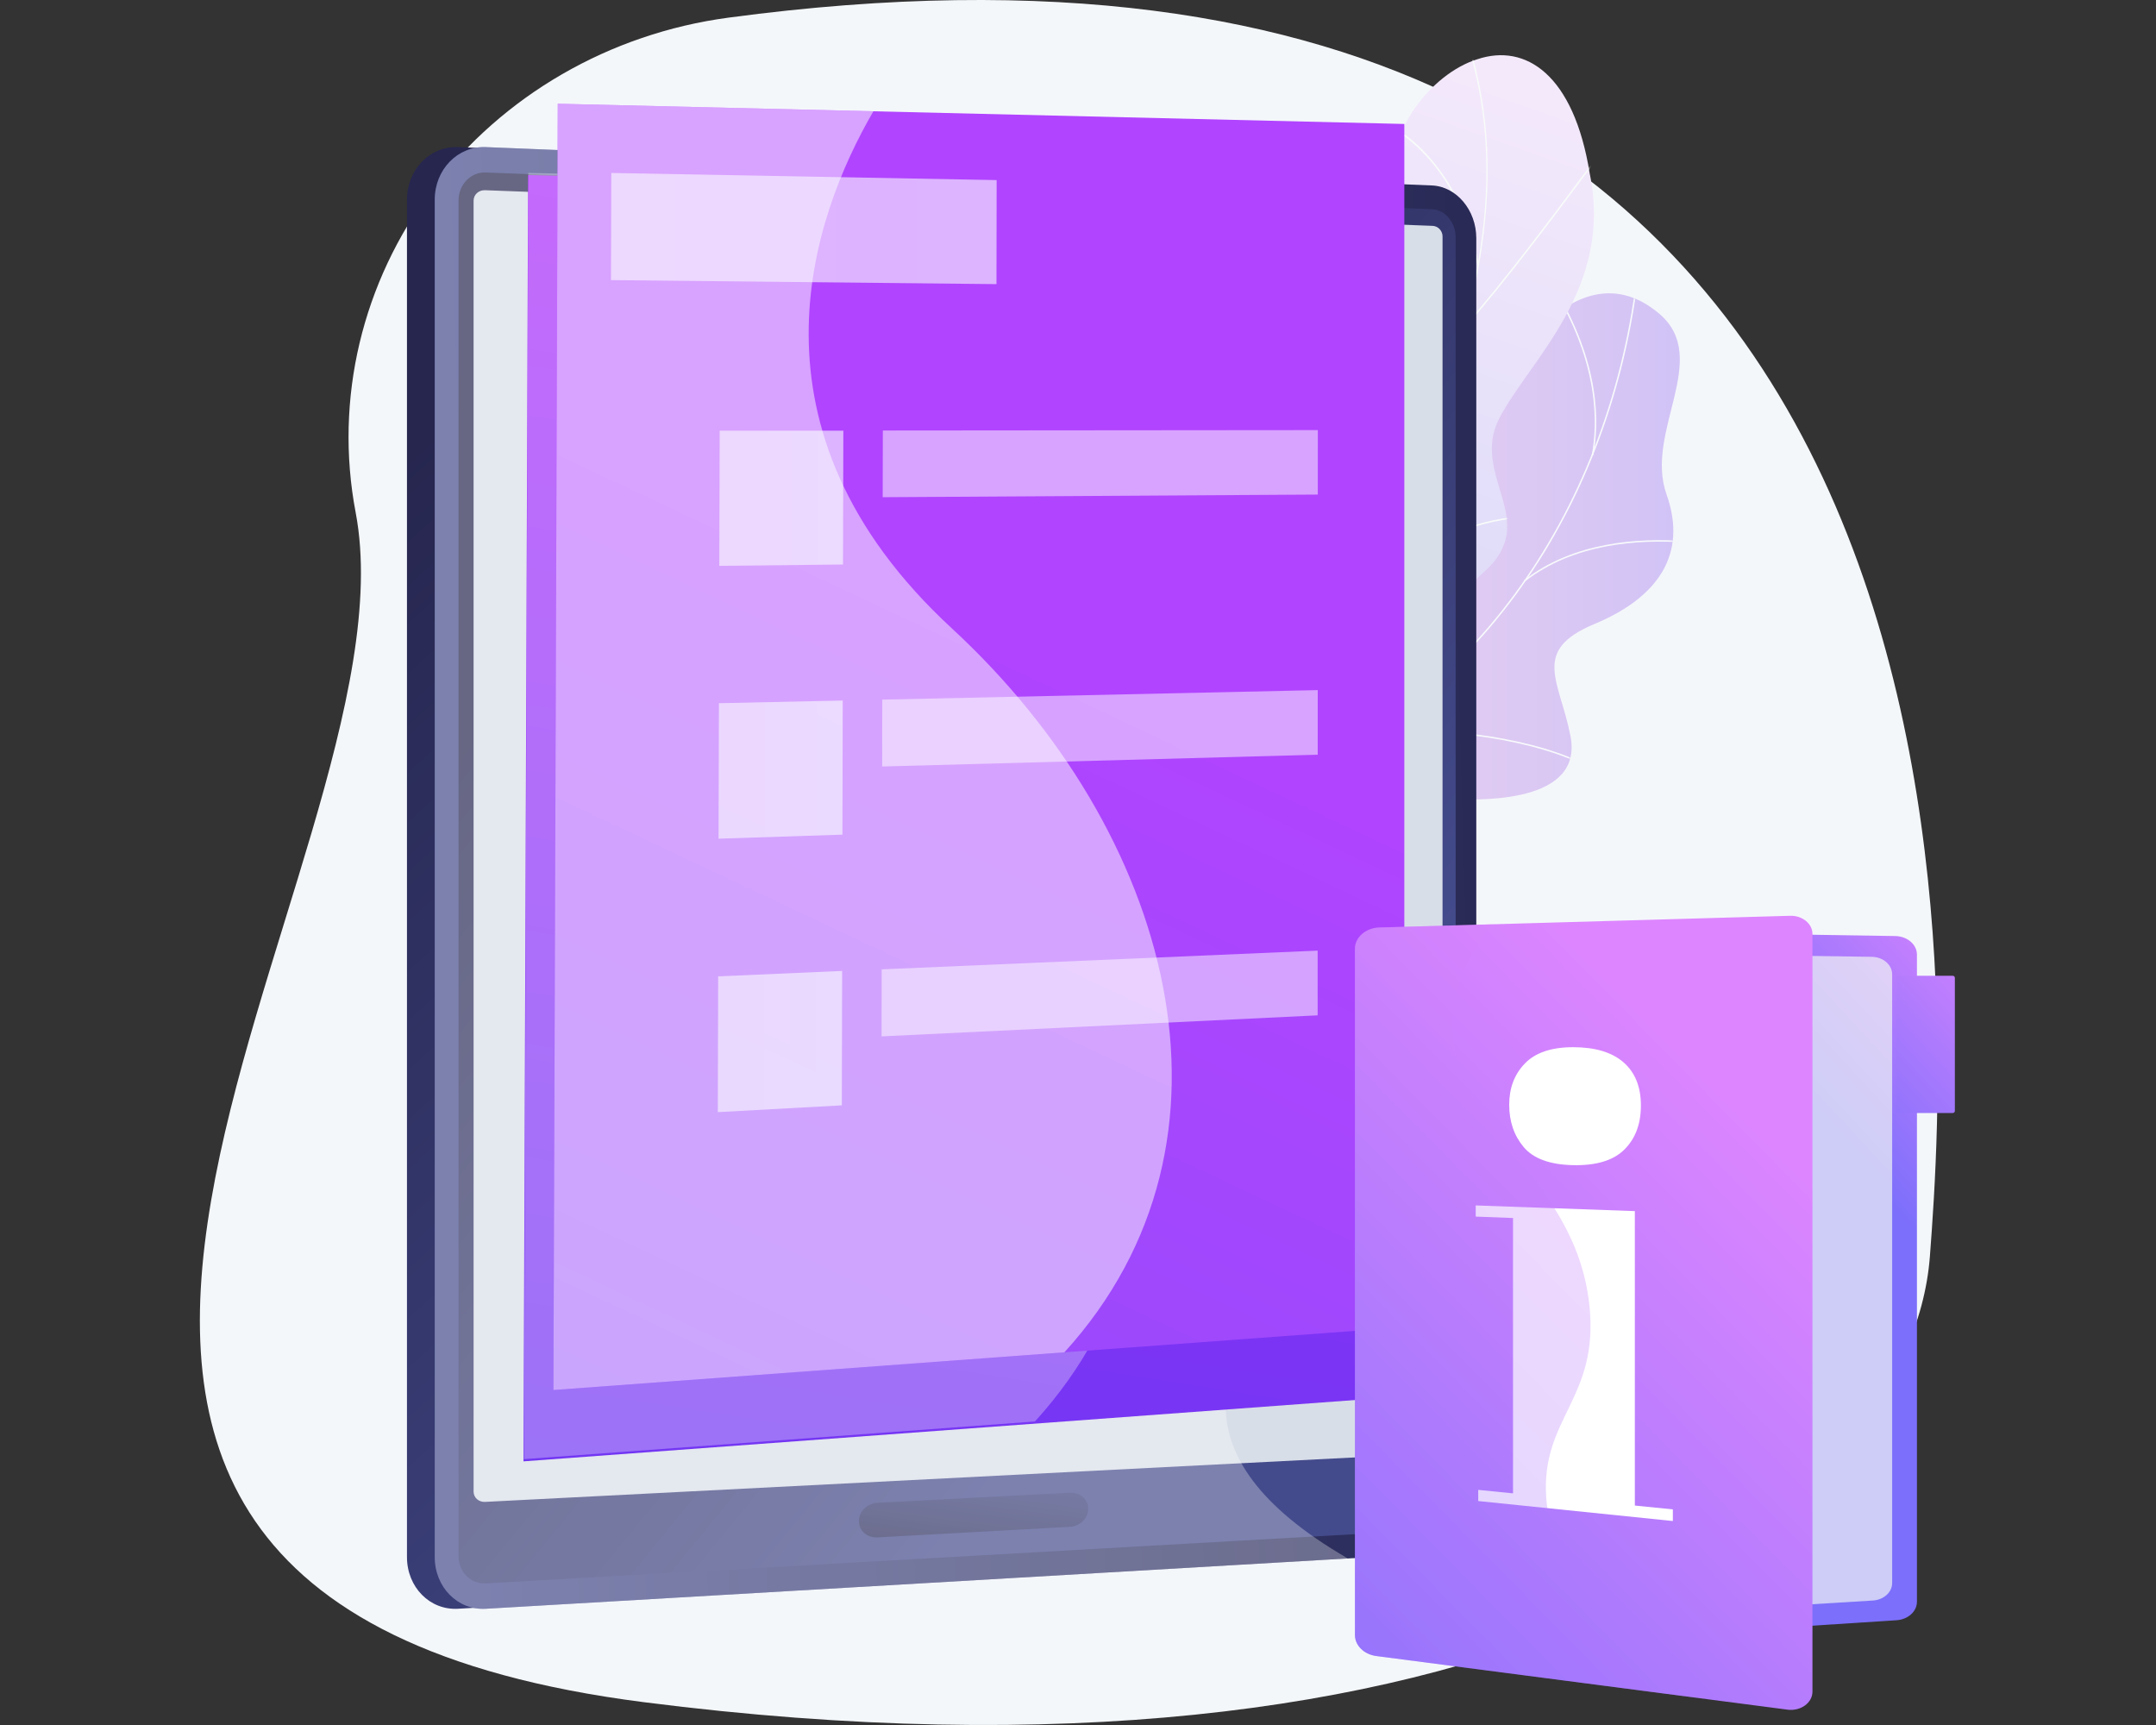 <svg width="960" height="768" viewBox="0 0 960 768" fill="none" xmlns="http://www.w3.org/2000/svg">
<rect x="0" y="0" width="960" height="768" fill="#333333" stroke="none"/>
<path d="M324.344 7.858C271.425 14.948 223.827 42.475 192.511 84.046C161.194 125.616 148.772 177.7 158.364 228.174C188.404 386.245 -85.971 710.137 286.541 757.819C659.052 805.501 850.419 676.647 859.325 559.333C867.811 447.523 901.961 -69.532 324.344 7.858Z" fill="#F4F7FA"/>
<path d="M575.439 381.041C572.499 380.295 566.761 376.085 565.716 374.367C558.771 362.954 544.385 342.432 546.889 328.534C547.317 326.162 558.266 325.227 560.027 323.211C566.865 320.92 569.378 320.55 574.808 315.179C590.838 299.323 563.039 262.594 601.376 255.462C629.454 250.24 651.191 262.308 653.328 219.948C655.465 177.587 697.979 105.036 738.817 139.673C762.255 159.55 732.116 192.168 742.051 220.093C751.489 246.63 738.398 265.967 709.99 277.8C681.582 289.63 694.405 302.891 699.276 327.616C705.127 357.315 660.547 357.096 639.976 355.239C623.412 353.747 580.22 361.117 575.439 381.041Z" fill="url(#paint0_linear_74_6395)"/>
<mask id="mask0_74_6395" style="mask-type:luminance" maskUnits="userSpaceOnUse" x="546" y="130" width="202" height="252">
<path d="M575.439 381.041C572.499 380.295 566.761 376.085 565.716 374.367C558.771 362.954 544.385 342.432 546.889 328.534C547.317 326.162 558.266 325.227 560.027 323.211C566.865 320.92 569.378 320.55 574.808 315.179C590.838 299.323 563.039 262.594 601.376 255.462C629.454 250.24 651.191 262.308 653.328 219.948C655.465 177.587 697.979 105.036 738.817 139.673C762.255 159.55 732.116 192.168 742.051 220.093C751.489 246.63 738.398 265.967 709.99 277.8C681.582 289.63 694.405 302.891 699.276 327.616C705.127 357.315 660.547 357.096 639.976 355.239C623.412 353.747 580.22 361.117 575.439 381.041Z" fill="white"/>
</mask>
<g mask="url(#mask0_74_6395)">
<path d="M556.536 352.707L556.322 352.087C603.48 335.732 644.354 305.368 674.528 264.286C703.238 225.195 721.905 177.2 728.508 125.492L729.158 125.574C722.539 177.392 703.83 225.494 675.055 264.673C644.804 305.868 603.82 336.308 556.536 352.707Z" fill="#F8FAFC"/>
<path d="M703.125 339.689C678.505 328.199 635.657 322.815 607.616 327.694L607.504 327.047C635.654 322.154 678.675 327.554 703.4 339.094L703.125 339.689Z" fill="#F8FAFC"/>
<path d="M574.886 346.104L574.51 345.569C586.595 337.039 593.904 322.724 596.233 303.025C597.939 288.581 596.979 271.633 593.375 252.647L594.02 252.523C597.635 271.575 598.597 288.592 596.883 303.102C594.53 322.993 587.132 337.461 574.886 346.104Z" fill="#F8FAFC"/>
<path d="M678.923 258.957L678.52 258.445C700.476 241.189 729.786 239.39 750.511 240.918L750.465 241.571C729.849 240.048 700.715 241.831 678.923 258.957Z" fill="#F8FAFC"/>
<path d="M709.39 202.755L708.748 202.632C711.324 189.378 712.426 161.961 690.873 127.25L691.43 126.904C713.101 161.804 711.985 189.408 709.39 202.755Z" fill="#F8FAFC"/>
</g>
<path d="M604.586 385.082C588.308 382.891 572.042 380.326 555.802 377.386C555.541 377.627 549.784 342.373 566.337 323.645C599.076 287.357 576.338 255.425 569.733 236.42C559.307 209.652 564.264 180.471 591.626 179.709C621.968 178.269 626.858 127.959 620.802 82.324C616.276 60.087 636.98 32.788 657.888 26.35C679.228 19.244 700.778 32.999 707.871 77.345C718.415 128.664 681.252 160.141 667.667 186.102C654.298 211.586 686.365 231.683 661.026 254.427C639.728 274.622 612.752 289.28 622.988 314.196C633.493 338.827 631.296 359.097 604.586 385.082Z" fill="url(#paint1_linear_74_6395)"/>
<mask id="mask1_74_6395" style="mask-type:luminance" maskUnits="userSpaceOnUse" x="554" y="24" width="156" height="362">
<path d="M604.587 385.078C588.309 382.887 572.043 380.322 555.803 377.382C555.542 377.623 549.785 342.37 566.338 323.641C599.077 287.353 576.339 255.421 569.734 236.416C559.308 209.648 564.265 180.467 591.627 179.705C621.969 178.265 626.859 127.955 620.803 82.32C616.277 60.084 636.981 32.784 657.889 26.346C679.229 19.24 700.779 32.995 707.872 77.341C718.416 128.66 681.253 160.137 667.668 186.098C654.299 211.582 686.366 231.679 661.027 254.423C639.729 274.618 612.753 289.276 622.989 314.192C633.494 338.823 631.297 359.093 604.587 385.078Z" fill="white"/>
</mask>
<g mask="url(#mask1_74_6395)">
<path d="M582.88 387.443L582.225 387.44C582.216 387.128 596.839 312.64 622.734 239.99C626.289 228.234 630.161 216.377 633.908 204.909C654.781 141.009 674.494 80.653 651.635 14.059L652.252 13.848C662.549 43.843 664.979 75.619 659.68 110.994C654.946 142.597 644.567 174.379 634.525 205.115C630.781 216.58 626.908 228.435 623.351 240.199C598.66 309.48 583.064 385.12 582.88 387.443Z" fill="#F8FCF9"/>
<path d="M652.614 145.561L652.123 145.131C669.995 124.781 691.505 95.91 703.063 80.399C712.364 67.914 712.414 67.936 712.798 67.996L712.704 68.644L712.751 68.32L712.888 68.611C712.416 68.945 708.522 74.17 703.59 80.789C692.023 96.305 670.503 125.19 652.614 145.561Z" fill="#F8FCF9"/>
<path d="M657.757 117.892C653.727 94.869 644.045 79.811 636.628 71.231C628.436 61.755 620.953 57.676 620.193 57.594L620.218 57.358L619.977 57.004C620.141 56.894 620.333 56.916 620.775 57.103C626.932 59.692 651.366 77.575 658.401 117.777L657.757 117.892Z" fill="#F8FCF9"/>
<path d="M608.032 287.481L607.379 287.412C609.672 265.919 604.389 242.896 591.679 218.978C585.049 206.506 576.64 194.309 566.686 182.728C565.965 181.889 565.712 181.593 565.63 181.456L566.192 181.121C566.25 181.217 566.661 181.694 567.182 182.3C577.169 193.916 585.606 206.152 592.258 218.671C605.031 242.704 610.338 265.856 608.032 287.481Z" fill="#F8FCF9"/>
<path d="M615.078 264.797L614.516 264.46C633.611 232.755 674.672 230.078 675.015 230.166L675.262 230.471L675.042 230.794L674.935 230.49L674.91 230.811C674.91 230.811 674.91 230.811 674.908 230.811C674.37 230.808 633.91 233.529 615.078 264.797Z" fill="#F8FCF9"/>
<path d="M585.444 375.287L584.789 375.271C585.019 365.923 581.486 350.037 563.345 327.438C562.361 326.212 562.361 326.212 562.385 326.028L563.035 326.113L562.712 326.07L563.011 325.943C563.063 326.037 563.43 326.495 563.858 327.027C582.12 349.781 585.678 365.833 585.444 375.287Z" fill="#F8FCF9"/>
<path d="M589.358 357.638L588.728 357.465C590.7 350.336 598.635 336.315 629.615 322.524C630.046 322.332 630.323 322.208 630.422 322.156L630.729 322.735C630.625 322.79 630.334 322.919 629.881 323.122C599.145 336.803 591.298 350.619 589.358 357.638Z" fill="#F8FCF9"/>
</g>
<path d="M644.976 667.87C644.976 680.353 636.119 691.025 625.2 691.662L203.934 716.249C191.423 716.978 181.209 706.651 181.209 693.228V88.923C181.209 75.497 191.423 64.989 203.934 65.496L625.2 82.568C636.119 83.009 644.976 93.525 644.976 106.008V667.87Z" fill="url(#paint2_linear_74_6395)"/>
<path d="M657.346 667.87C657.346 680.353 648.489 691.025 637.57 691.662L216.304 716.249C203.793 716.978 193.579 706.651 193.579 693.228V88.923C193.579 75.497 203.793 64.989 216.304 65.496L637.57 82.568C648.489 83.009 657.346 93.525 657.346 106.008V667.87Z" fill="url(#paint3_linear_74_6395)"/>
<path d="M204.175 89.313V692.65C204.175 699.825 209.611 705.336 216.301 704.954L549.478 686.081L637.567 681.092C643.418 680.76 648.155 675.065 648.155 668.373V105.669C648.155 98.976 643.421 93.367 637.567 93.139L546.296 89.598L216.301 76.792C209.611 76.531 204.175 82.138 204.175 89.313Z" fill="url(#paint4_linear_74_6395)"/>
<path d="M642.318 642.354C642.318 644.844 640.321 646.97 637.869 647.096L215.961 668.669C213.158 668.811 210.873 666.762 210.873 664.096V89.326C210.873 86.663 213.158 84.581 215.961 84.685L637.869 100.553C640.324 100.646 642.318 102.744 642.318 105.235V642.354Z" fill="#D8DEE8"/>
<path d="M476.447 679.758L390.777 684.47C386.196 684.722 382.479 681.546 382.479 677.377V677.064C382.479 672.895 386.196 669.319 390.777 669.077L476.447 664.571C480.898 664.338 484.503 667.473 484.503 671.576V671.883C484.505 675.989 480.898 679.514 476.447 679.758Z" fill="url(#paint5_linear_74_6395)"/>
<path d="M438.286 85.406C438.286 87.625 436.325 89.347 433.9 89.254C431.475 89.161 429.509 87.285 429.509 85.063C429.509 82.841 431.475 81.119 433.9 81.215C436.322 81.311 438.286 83.187 438.286 85.406Z" fill="url(#paint6_linear_74_6395)"/>
<g opacity="0.3">
<path d="M545.841 628.322C544.124 591.499 585.066 569.902 581.133 517.958C580.779 513.27 577.12 473.074 544.765 445.823C515.713 421.354 491.294 430.562 437.52 411.044C399.833 397.366 357.467 381.989 340.33 351.137C306.299 289.868 403.541 228.672 383.637 149.351C377.934 126.624 361.831 98.762 319.303 69.669L216.301 65.494C203.791 64.987 193.576 75.495 193.576 88.921V693.229C193.576 706.655 203.791 716.979 216.301 716.249L600.133 693.846C559.25 670.213 546.738 647.508 545.841 628.322Z" fill="white"/>
</g>
<path d="M612.185 622.661L233.099 650.619L235.137 77.947L612.185 86.957V622.661Z" fill="url(#paint7_linear_74_6395)"/>
<path d="M430.173 158.261L258.509 156.481L258.66 108.764L430.247 111.94L430.173 158.261Z" fill="white"/>
<path d="M357.978 279.121L302.885 279.714L303.049 219.527L358.112 219.536L357.978 279.121Z" fill="white"/>
<path d="M569.386 247.982L375.637 249.158L375.7 219.451L569.394 219.283L569.386 247.982Z" fill="white"/>
<path d="M357.709 399.39L302.553 401.192L302.717 340.877L357.843 339.676L357.709 399.39Z" fill="white"/>
<path d="M569.345 363.794L375.387 369.055L375.45 339.281L569.356 335.035L569.345 363.794Z" fill="white"/>
<path d="M357.441 519.918L302.222 522.935L302.389 462.488L357.575 460.074L357.441 519.918Z" fill="white"/>
<path d="M569.306 479.844L375.137 489.205L375.2 459.368L569.314 451.027L569.306 479.844Z" fill="white"/>
<path opacity="0.3" d="M460.83 632.868L233.308 649.648L235.239 76.977L375.782 80.334C348.302 127.601 314.768 222.019 410.666 310.508C508.128 400.441 547.2 537.929 460.83 632.868Z" fill="white"/>
<path d="M625.305 55.191V590.903L473.949 602.075L246.427 618.858L248.355 46.184L388.901 49.544L625.305 55.191Z" fill="url(#paint8_linear_74_6395)"/>
<path opacity="0.5" d="M473.949 602.075L246.427 618.855L248.358 46.184L388.901 49.541C361.421 96.808 327.887 191.226 423.785 279.715C521.247 369.651 560.319 507.139 473.949 602.075Z" fill="white"/>
<path opacity="0.6" d="M443.703 126.5L272.042 124.717L272.193 77L443.777 80.179L443.703 126.5Z" fill="url(#paint9_linear_74_6395)"/>
<path opacity="0.6" d="M375.376 251.33L320.283 251.923L320.448 191.736L375.511 191.745L375.376 251.33Z" fill="url(#paint10_linear_74_6395)"/>
<path opacity="0.5" d="M586.781 220.191L393.034 221.367L393.097 191.659L586.792 191.492L586.781 220.191Z" fill="white"/>
<path opacity="0.6" d="M375.107 371.597L319.951 373.397L320.116 313.081L375.242 311.883L375.107 371.597Z" fill="url(#paint11_linear_74_6395)"/>
<path opacity="0.5" d="M586.743 336L392.785 341.264L392.848 311.49L586.754 307.244L586.743 336Z" fill="white"/>
<path opacity="0.6" d="M374.838 492.125L319.619 495.142L319.784 434.695L374.973 432.281L374.838 492.125Z" fill="url(#paint12_linear_74_6395)"/>
<path opacity="0.5" d="M586.702 452.052L392.535 461.413L392.598 431.576L586.713 423.232L586.702 452.052Z" fill="white"/>
<path d="M617.437 413.252V736.058L844.403 721.36C849.558 721.058 853.555 717.454 853.555 713.111V425.008C853.555 420.533 849.318 416.871 843.995 416.745L617.437 413.252Z" fill="url(#paint13_linear_74_6395)"/>
<path opacity="0.67" d="M605.906 422.801V726.513L833.908 712.584C838.758 712.3 842.518 708.91 842.518 704.825V433.762C842.518 429.551 838.532 426.106 833.524 425.986L605.906 422.801Z" fill="#F4FAF5"/>
<path d="M869.52 495.528H844.468V434.436H869.52C870.027 434.436 870.441 434.846 870.441 435.356V494.61C870.441 495.118 870.027 495.528 869.52 495.528Z" fill="url(#paint14_linear_74_6395)"/>
<path d="M603.311 422.406V727.94C603.311 732.612 607.36 736.585 612.85 737.301L796.181 761.201C801.931 761.825 807.028 758.06 807.028 753.186V415.802C807.028 411.257 802.571 407.606 797.166 407.723L614.199 412.94C608.126 413.116 603.311 417.301 603.311 422.406Z" fill="url(#paint15_linear_74_6395)"/>
<path d="M657.093 536.678L727.948 539.211V670.3L744.865 671.992V677.185L658.207 668.294V663.318L673.699 664.869V542.285L657.09 541.648V536.678H657.093ZM700.168 518.74C689.916 518.473 682.685 515.766 678.397 510.631C674.128 505.52 671.999 499.262 671.999 491.84C671.999 484.421 674.312 478.309 678.966 473.494C683.638 468.659 690.781 466.23 700.458 466.23C710.224 466.23 717.71 468.462 722.866 472.94C728.045 477.441 730.646 483.858 730.646 492.168C730.646 500.479 728.141 507.071 723.162 511.919C718.206 516.746 710.52 519.01 700.168 518.74Z" fill="white"/>
<path opacity="0.3" d="M688.505 667.016C685.863 631.336 712.141 622.82 707.713 581.188C701.3 520.902 642.151 500.782 647.06 451.173C648.594 435.686 655.873 422.361 664.594 411.502L614.196 412.939C608.126 413.112 603.311 417.299 603.311 422.405V727.939C603.311 732.61 607.36 736.584 612.85 737.299L754.094 755.712C704.813 721.478 690.291 691.106 688.505 667.016Z" fill="url(#paint16_linear_74_6395)"/>
<defs>
<linearGradient id="paint0_linear_74_6395" x1="546.602" y1="255.814" x2="747.979" y2="255.814" gradientUnits="userSpaceOnUse">
<stop offset="0.004" stop-color="#EFD3ED"/>
<stop offset="1" stop-color="#D1C3F6"/>
</linearGradient>
<linearGradient id="paint1_linear_74_6395" x1="681.759" y1="39.431" x2="563.639" y2="375.141" gradientUnits="userSpaceOnUse">
<stop stop-color="#F4E9FB"/>
<stop offset="1" stop-color="#D3D4F8"/>
</linearGradient>
<linearGradient id="paint2_linear_74_6395" x1="207.912" y1="173.333" x2="616.322" y2="623.377" gradientUnits="userSpaceOnUse">
<stop offset="0.004" stop-color="#26264F"/>
<stop offset="1" stop-color="#444B8C"/>
</linearGradient>
<linearGradient id="paint3_linear_74_6395" x1="202.6" y1="391.235" x2="715.858" y2="376.934" gradientUnits="userSpaceOnUse">
<stop stop-color="#444B8C"/>
<stop offset="0.996" stop-color="#26264F"/>
</linearGradient>
<linearGradient id="paint4_linear_74_6395" x1="565.841" y1="513.316" x2="255.092" y2="259.067" gradientUnits="userSpaceOnUse">
<stop stop-color="#444B8C"/>
<stop offset="0.996" stop-color="#26264F"/>
</linearGradient>
<linearGradient id="paint5_linear_74_6395" x1="437.652" y1="642.793" x2="429.165" y2="707.424" gradientUnits="userSpaceOnUse">
<stop stop-color="#444B8C"/>
<stop offset="0.996" stop-color="#26264F"/>
</linearGradient>
<linearGradient id="paint6_linear_74_6395" x1="431.722" y1="82.838" x2="436.529" y2="88.134" gradientUnits="userSpaceOnUse">
<stop stop-color="#FF9085"/>
<stop offset="1" stop-color="#FB6FBB"/>
</linearGradient>
<linearGradient id="paint7_linear_74_6395" x1="350.524" y1="814.408" x2="506.009" y2="-172.249" gradientUnits="userSpaceOnUse">
<stop offset="0.004" stop-color="#6339F1"/>
<stop offset="1" stop-color="#C925FF"/>
</linearGradient>
<linearGradient id="paint8_linear_74_6395" x1="-29.079" y1="1307.18" x2="456.147" y2="277.556" gradientUnits="userSpaceOnUse">
<stop offset="0.004" stop-color="#5F56F3"/>
<stop offset="1" stop-color="#B144FF"/>
</linearGradient>
<linearGradient id="paint9_linear_74_6395" x1="272.041" y1="101.75" x2="443.779" y2="101.75" gradientUnits="userSpaceOnUse">
<stop stop-color="#FCFBFE"/>
<stop offset="1" stop-color="#FAFFFF"/>
</linearGradient>
<linearGradient id="paint10_linear_74_6395" x1="320.284" y1="221.829" x2="375.51" y2="221.829" gradientUnits="userSpaceOnUse">
<stop stop-color="#FCFBFE"/>
<stop offset="1" stop-color="#FAFFFF"/>
</linearGradient>
<linearGradient id="paint11_linear_74_6395" x1="319.952" y1="342.64" x2="375.241" y2="342.64" gradientUnits="userSpaceOnUse">
<stop stop-color="#FCFBFE"/>
<stop offset="1" stop-color="#FAFFFF"/>
</linearGradient>
<linearGradient id="paint12_linear_74_6395" x1="319.62" y1="463.711" x2="374.972" y2="463.711" gradientUnits="userSpaceOnUse">
<stop stop-color="#FCFBFE"/>
<stop offset="1" stop-color="#FAFFFF"/>
</linearGradient>
<linearGradient id="paint13_linear_74_6395" x1="893.806" y1="417.864" x2="806.293" y2="499.077" gradientUnits="userSpaceOnUse">
<stop stop-color="#DD85FF"/>
<stop offset="1" stop-color="#7C6FFB"/>
</linearGradient>
<linearGradient id="paint14_linear_74_6395" x1="903.265" y1="422.21" x2="815.255" y2="503.884" gradientUnits="userSpaceOnUse">
<stop stop-color="#DD85FF"/>
<stop offset="1" stop-color="#7C6FFB"/>
</linearGradient>
<linearGradient id="paint15_linear_74_6395" x1="789.784" y1="503.982" x2="500.193" y2="789.954" gradientUnits="userSpaceOnUse">
<stop stop-color="#DD85FF"/>
<stop offset="1" stop-color="#7C6FFB"/>
</linearGradient>
<linearGradient id="paint16_linear_74_6395" x1="768.855" y1="498.289" x2="490.05" y2="773.61" gradientUnits="userSpaceOnUse">
<stop stop-color="#DD85FF"/>
<stop offset="1" stop-color="#7C6FFB"/>
</linearGradient>
</defs>
</svg>
